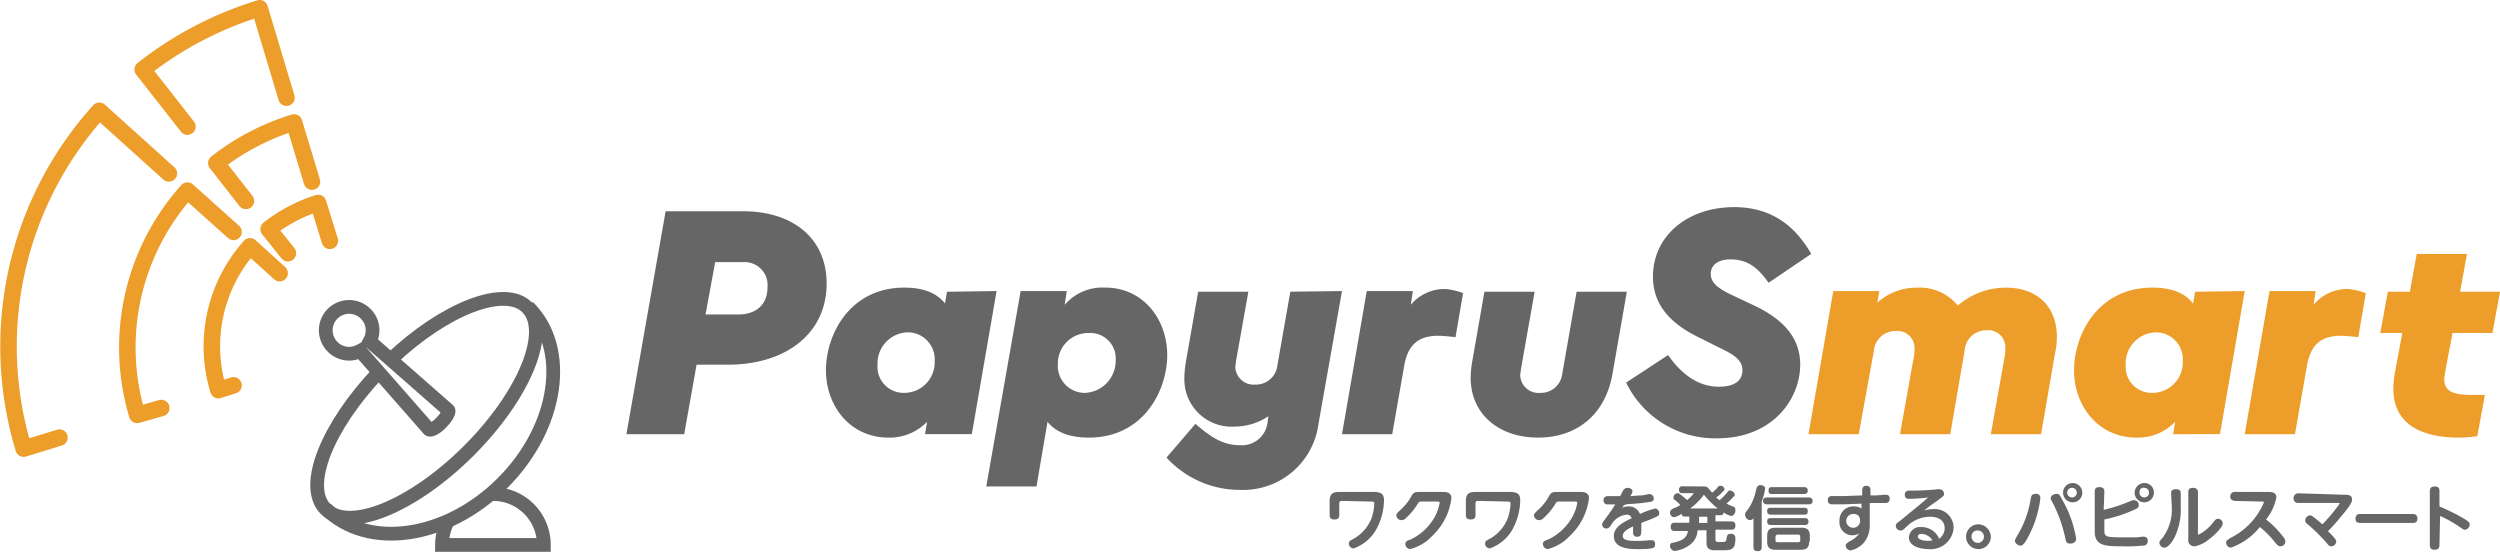 <?xml version="1.0" encoding="UTF-8"?>
<svg xmlns="http://www.w3.org/2000/svg" width="274.929" height="60.686" viewBox="0 0 274.929 60.686">
  <g id="グループ_1194" data-name="グループ 1194" transform="translate(-498.888 -3492.705)">
    <path id="パス_527" data-name="パス 527" d="M2168.732,3480.561a5.861,5.861,0,0,0-.606,2.573h11.2a5.588,5.588,0,0,0-5.6-5.6h-.152" transform="translate(-1620.63 69.5)" fill="none" stroke="#666" stroke-miterlimit="10" stroke-width="1.513"></path>
    <path id="パス_528" data-name="パス 528" d="M2177.585,3456.953c4.616,4.54,3.329,13.242-2.8,19.371s-14.83,7.415-19.446,2.8" transform="translate(-1620.63 69.5)" fill="none" stroke="#666" stroke-miterlimit="10" stroke-width="1.513"></path>
    <path id="パス_529" data-name="パス 529" d="M2162.451,3462.779c5.978-5.675,12.636-8.248,15.058-5.751,2.572,2.573-.3,9.61-6.432,15.739s-13.166,9-15.739,6.432c-2.5-2.5.152-9.08,5.827-15.058" transform="translate(-1620.63 69.5)" fill="none" stroke="#666" stroke-miterlimit="10" stroke-width="1.513"></path>
    <path id="パス_530" data-name="パス 530" d="M2159.727,3457.709a2.568,2.568,0,0,0-3.632,3.632,2.537,2.537,0,0,0,3.027.454l7.566,8.626c.152.152.833-.151,1.362-.757.606-.6.908-1.21.757-1.361l-8.626-7.567A2.537,2.537,0,0,0,2159.727,3457.709Z" transform="translate(-1620.63 69.5)" fill="none" stroke="#666" stroke-miterlimit="10" stroke-width="1.513"></path>
    <path id="パス_531" data-name="パス 531" d="M2145.2,3448.705l-5.07-4.54a25.854,25.854,0,0,0-5.524,24.667l2.649-.756" transform="translate(-1620.63 69.5)" fill="none" stroke="#ed9d29" stroke-linecap="round" stroke-linejoin="round" stroke-width="1.816"></path>
    <path id="パス_532" data-name="パス 532" d="M2146.561,3445.3l-3.254-4.162a26.356,26.356,0,0,1,8.551-4.464l1.967,6.507" transform="translate(-1620.63 69.5)" fill="none" stroke="#ed9d29" stroke-linecap="round" stroke-linejoin="round" stroke-width="1.816"></path>
    <path id="パス_533" data-name="パス 533" d="M2138.086,3442.273l-7.642-6.886a38.656,38.656,0,0,0-8.324,37.153l3.935-1.211" transform="translate(-1620.63 69.5)" fill="none" stroke="#ed9d29" stroke-linecap="round" stroke-linejoin="round" stroke-width="1.816"></path>
    <path id="パス_534" data-name="パス 534" d="M2140.129,3437.128l-4.918-6.28a39.376,39.376,0,0,1,12.863-6.735l2.951,9.837" transform="translate(-1620.63 69.5)" fill="none" stroke="#ed9d29" stroke-linecap="round" stroke-linejoin="round" stroke-width="1.816"></path>
    <path id="パス_535" data-name="パス 535" d="M2150.269,3453.245l-3.254-2.951a16.5,16.5,0,0,0-3.48,15.815l1.664-.53" transform="translate(-1620.63 69.5)" fill="none" stroke="#ed9d29" stroke-linecap="round" stroke-linejoin="round" stroke-width="1.816"></path>
    <path id="パス_536" data-name="パス 536" d="M2151.177,3451.051l-2.119-2.648a17.04,17.04,0,0,1,5.449-2.876l1.286,4.162" transform="translate(-1620.63 69.5)" fill="none" stroke="#ed9d29" stroke-linecap="round" stroke-linejoin="round" stroke-width="1.816"></path>
    <path id="パス_537" data-name="パス 537" d="M2210.424,3454.38c0,5.6-4.615,8.929-10.82,8.929h-3.481l-1.362,7.642h-6.356l4.313-24.516h8.475c5.675,0,9.231,3.1,9.231,7.945m-6.507.454a2.529,2.529,0,0,0-2.724-2.8h-3.027l-1.059,5.751h3.632c1.892,0,3.178-1.059,3.178-2.951" transform="translate(-1620.63 69.5)" fill="#666"></path>
    <path id="パス_538" data-name="パス 538" d="M2229.114,3455.212l-2.724,15.739h-5.146l.227-1.362a5.7,5.7,0,0,1-4.237,1.74c-4.237,0-6.886-3.481-6.886-7.415,0-3.859,2.573-9.08,8.626-9.08,2.119,0,3.557.6,4.465,1.74l.227-1.286Zm-6.81,7.718a2.967,2.967,0,0,0-2.951-3.178,3.413,3.413,0,0,0-3.33,3.556,2.863,2.863,0,0,0,2.952,3.1,3.347,3.347,0,0,0,3.329-3.481" transform="translate(-1620.63 69.5)" fill="#666"></path>
    <path id="パス_539" data-name="パス 539" d="M2247.88,3462.249c0,3.86-2.573,9.08-8.626,9.08-2.119,0-3.632-.6-4.54-1.74l-1.212,7.113h-5.523l3.783-21.49h5.071l-.228,1.514a5.466,5.466,0,0,1,4.465-1.892c4.161,0,6.81,3.481,6.81,7.415m-8.626-2.421a3.344,3.344,0,0,0-3.4,3.405,2.967,2.967,0,0,0,2.951,3.178,3.525,3.525,0,0,0,3.405-3.556,2.8,2.8,0,0,0-2.951-3.027" transform="translate(-1620.63 69.5)" fill="#666"></path>
    <path id="パス_540" data-name="パス 540" d="M2267.1,3455.212l-2.573,14.528a8.363,8.363,0,0,1-8.626,7.34,10.922,10.922,0,0,1-8.1-3.556l3.178-3.708c1.589,1.362,2.951,2.345,4.843,2.345a2.841,2.841,0,0,0,3.1-2.572l.076-.606a6.715,6.715,0,0,1-3.708,1.135,5.2,5.2,0,0,1-5.524-5.372,11.4,11.4,0,0,1,.151-1.665l1.363-7.793h5.523l-1.362,7.642c0,.227-.076.454-.076.6a2.017,2.017,0,0,0,2.195,1.968,2.359,2.359,0,0,0,2.421-2.043l1.438-8.172Z" transform="translate(-1620.63 69.5)" fill="#666"></path>
    <path id="パス_541" data-name="パス 541" d="M2280.417,3455.439l-.833,4.843c-.757-.076-1.362-.152-1.892-.152-2.194,0-3.4.984-3.783,3.481l-1.287,7.34H2267.1l2.724-15.739h5.069l-.227,1.513a4.851,4.851,0,0,1,3.784-1.74,7.533,7.533,0,0,1,1.968.454" transform="translate(-1620.63 69.5)" fill="#666"></path>
    <path id="パス_542" data-name="パス 542" d="M2296.836,3464.368c-.833,4.616-4.086,6.961-8.172,6.961-4.389,0-7.416-2.648-7.416-6.583a11.284,11.284,0,0,1,.152-1.664l1.362-7.794h5.523l-1.513,8.55c0,.227-.075.454-.075.606a2.015,2.015,0,0,0,2.194,1.967,2.359,2.359,0,0,0,2.421-2.043l1.589-9.08h5.524Z" transform="translate(-1620.63 69.5)" fill="#666"></path>
    <path id="パス_543" data-name="パス 543" d="M2318.7,3451.126l-4.691,3.178c-1.06-1.513-2.195-2.573-4.162-2.573-1.665,0-2.194.833-2.194,1.589,0,.908.681,1.514,2.043,2.195l2.724,1.286c3.026,1.438,5.069,3.405,5.069,6.507,0,3.708-2.951,8.1-9.155,8.1a10.884,10.884,0,0,1-9.988-6.129l4.615-3.027c1.438,2.043,3.254,3.481,5.6,3.481,1.513,0,2.572-.53,2.572-1.816,0-1.059-.832-1.665-2.421-2.422l-2.421-1.21c-3.254-1.589-4.994-3.708-4.994-6.659,0-4.464,3.783-7.643,8.928-7.643,4.011,0,6.659,1.968,8.475,5.146" transform="translate(-1620.63 69.5)" fill="#666"></path>
    <path id="パス_544" data-name="パス 544" d="M2345.717,3460.282a9.16,9.16,0,0,1-.227,1.892l-1.513,8.777h-5.524l1.514-8.475a4.033,4.033,0,0,0,.075-.908,1.871,1.871,0,0,0-2.043-2.043,2.371,2.371,0,0,0-2.421,2.2l-1.589,9.231h-5.524l1.513-8.475a3.377,3.377,0,0,0,.076-.832,1.871,1.871,0,0,0-2.043-2.043,2.37,2.37,0,0,0-2.421,2.194l-1.665,9.156H2318.4l2.724-15.739h5.07l-.227,1.287a6.384,6.384,0,0,1,4.389-1.665,5.421,5.421,0,0,1,4.464,1.967,8.094,8.094,0,0,1,5.3-1.967c3.556,0,5.6,2.194,5.6,5.448" transform="translate(-1620.63 69.5)" fill="#ed9d29"></path>
    <path id="パス_545" data-name="パス 545" d="M2366.374,3455.212l-2.724,15.739H2358.5l.227-1.362a5.7,5.7,0,0,1-4.238,1.74c-4.237,0-6.885-3.481-6.885-7.415,0-3.859,2.572-9.08,8.626-9.08,2.118,0,3.556.6,4.464,1.74l.227-1.286Zm-6.81,7.718a2.967,2.967,0,0,0-2.951-3.178,3.412,3.412,0,0,0-3.329,3.556,2.862,2.862,0,0,0,2.951,3.1,3.347,3.347,0,0,0,3.329-3.481" transform="translate(-1620.63 69.5)" fill="#ed9d29"></path>
    <path id="パス_546" data-name="パス 546" d="M2379.692,3455.439l-.832,4.843c-.757-.076-1.362-.152-1.892-.152-2.194,0-3.405.984-3.783,3.481l-1.287,7.34h-5.523l2.724-15.739h5.069l-.227,1.513a4.851,4.851,0,0,1,3.784-1.74,7.517,7.517,0,0,1,1.967.454" transform="translate(-1620.63 69.5)" fill="#ed9d29"></path>
    <path id="パス_547" data-name="パス 547" d="M2388.394,3464.217c0,.227-.076.454-.076.681,0,1.438,1.135,1.74,3.178,1.74h1.287l-.833,4.54a15.018,15.018,0,0,1-2.043.152c-3.026,0-7.188-.832-7.188-5.373a11.388,11.388,0,0,1,.151-1.664l.833-4.465h-2.422l.832-4.54h2.422l.756-4.161h5.524l-.756,4.161h4.388l-.832,4.54h-4.389Z" transform="translate(-1620.63 69.5)" fill="#ed9d29"></path>
    <path id="パス_548" data-name="パス 548" d="M2267.1,3478.291c-.227,0-.3.076-.3.3v1.286c0,.227-.075.454-.529.454-.379,0-.53-.151-.53-.454v-1.589c0-.908.53-.984,1.059-.984h3.481c.832,0,1.438,0,1.438.908a6.862,6.862,0,0,1-.833,3.178,4.582,4.582,0,0,1-2.5,2.119.517.517,0,0,1-.529-.53c0-.227.075-.3.529-.529a4.489,4.489,0,0,0,1.968-2.27,5.911,5.911,0,0,0,.3-1.589c0-.227-.151-.227-.3-.227Z" transform="translate(-1620.63 69.5)" fill="#666"></path>
    <path id="パス_549" data-name="パス 549" d="M2278.3,3477.307c.151,0,.832,0,.832.681a6.828,6.828,0,0,1-2.118,4.162,4.971,4.971,0,0,1-2.422,1.437.568.568,0,0,1-.529-.529c0-.3.151-.379.6-.53a6.039,6.039,0,0,0,2.648-2.5,5.2,5.2,0,0,0,.53-1.513c0-.152-.151-.152-.227-.152h-1.74c-.3,0-.3,0-.53.378a6.822,6.822,0,0,1-1.211,1.438.682.682,0,0,1-.529.227.568.568,0,0,1-.53-.529c0-.152.076-.227.378-.53a5.634,5.634,0,0,0,1.287-1.589c.227-.454.454-.454.983-.454Z" transform="translate(-1620.63 69.5)" fill="#666"></path>
    <path id="パス_550" data-name="パス 550" d="M2282.081,3478.291c-.227,0-.3.076-.3.3v1.286c0,.227-.075.454-.53.454-.378,0-.529-.151-.529-.454v-1.589c0-.908.529-.984,1.059-.984h3.481c.832,0,1.438,0,1.438.908a6.862,6.862,0,0,1-.833,3.178,4.581,4.581,0,0,1-2.5,2.119.517.517,0,0,1-.529-.53c0-.227.075-.3.529-.529a4.489,4.489,0,0,0,1.968-2.27,5.9,5.9,0,0,0,.3-1.589c0-.227-.151-.227-.3-.227Z" transform="translate(-1620.63 69.5)" fill="#666"></path>
    <path id="パス_551" data-name="パス 551" d="M2293.431,3477.307c.151,0,.832,0,.832.681a6.828,6.828,0,0,1-2.118,4.162,4.97,4.97,0,0,1-2.422,1.437.569.569,0,0,1-.53-.529c0-.3.152-.379.606-.53a6.039,6.039,0,0,0,2.648-2.5,5.2,5.2,0,0,0,.53-1.513c0-.152-.151-.152-.227-.152h-1.74c-.3,0-.3,0-.53.378a6.862,6.862,0,0,1-1.211,1.438.683.683,0,0,1-.529.227.568.568,0,0,1-.53-.529c0-.152.075-.227.378-.53a5.631,5.631,0,0,0,1.287-1.589c.227-.454.453-.454.983-.454Z" transform="translate(-1620.63 69.5)" fill="#666"></path>
    <path id="パス_552" data-name="パス 552" d="M2297.9,3479.047a1.5,1.5,0,0,1,.681-.151,1.3,1.3,0,0,1,1.286.833,8.937,8.937,0,0,1,1.665-.6.5.5,0,0,1,.454.529c0,.226-.076.3-.832.606-.3.15-.833.3-1.135.453v.529c0,.681,0,.985-.454.985a.414.414,0,0,1-.454-.455v-.68c-.833.378-1.135.68-1.135,1.058,0,.53.908.53,1.437.53a10.249,10.249,0,0,0,1.514-.075h.227c.378,0,.378.3.378.453,0,.38-.076.53-1.892.53-.756,0-2.648,0-2.648-1.438,0-1.058,1.21-1.588,1.967-1.967a.552.552,0,0,0-.6-.378,2.2,2.2,0,0,0-1.665,1.135c-.227.3-.3.378-.529.378a.435.435,0,0,1-.454-.453c0-.152.075-.228.454-.758a16.389,16.389,0,0,0,.983-1.437h-.908a.417.417,0,0,1-.378-.453c0-.455.378-.455.53-.455h1.286c.076-.075.3-.6.378-.68a.508.508,0,0,1,.454-.227c.3,0,.53.15.53.377,0,.076,0,.152-.227.53.227,0,.681-.075,1.211-.075.151,0,.756-.152.908-.152a.483.483,0,0,1,.454.455c0,.377-.227.377-.757.453-.908.152-1.74.152-2.27.227-.3.075-.3.152-.454.378" transform="translate(-1620.63 69.5)" fill="#666"></path>
    <path id="パス_553" data-name="パス 553" d="M2306.749,3476.7c.3,0,.454,0,.6.151.076.076.378.454.454.53.379-.3.6-.53.6-.606a.4.4,0,0,1,.3-.151.423.423,0,0,1,.454.378c0,.076,0,.152-.151.228a3.579,3.579,0,0,1-.757.68,2.056,2.056,0,0,0,.378.3,8.667,8.667,0,0,0,.833-.832c.075-.151.151-.227.3-.227.227,0,.53.227.53.454,0,.075,0,.151-.151.227a7.117,7.117,0,0,1-.757.757c.151.075.3.151.681.3.227.076.3.151.3.454s-.227.6-.454.6a2.125,2.125,0,0,1-.833-.378c-.075.3-.227.3-.378.3h-.529v.681h1.74c.151,0,.454,0,.454.454s-.3.454-.454.454h-1.74v1.059c0,.3.151.3.453.3.606,0,.757,0,.757-.379.076-.3.076-.529.454-.529.53,0,.53.378.53.529,0,.076,0,.757-.227.984-.227.3-.681.3-1.211.3h-.984c-.756-.076-.756-.53-.756-.908v-1.287h-.984a2.08,2.08,0,0,1-.832,1.59,3.478,3.478,0,0,1-1.665.681.569.569,0,0,1-.53-.53c0-.3.152-.378.379-.378.832-.227,1.437-.379,1.589-1.287h-1.438c-.151,0-.454,0-.454-.454s.3-.454.454-.454h1.589v-.681h-.454c-.151,0-.378,0-.378-.3a2.611,2.611,0,0,1-.833.378.5.5,0,0,1-.454-.53c0-.227.152-.3.379-.454a2.293,2.293,0,0,0,.756-.378,6.635,6.635,0,0,0-.6-.53c-.151-.076-.151-.151-.151-.3a.487.487,0,0,1,.454-.453c.075,0,.151,0,.3.151.152.075.454.378.757.6a5.5,5.5,0,0,0,.681-.681.074.074,0,0,0-.076-.075h-1.135c-.151,0-.378,0-.378-.379a.34.34,0,0,1,.378-.378Zm1.664,2.421a9.412,9.412,0,0,1-1.513-1.513,6.938,6.938,0,0,1-1.513,1.513Zm-1.135.908h-.908v.681h.908Z" transform="translate(-1620.63 69.5)" fill="#666"></path>
    <path id="パス_554" data-name="パス 554" d="M2313.256,3483.36c0,.151,0,.454-.454.454s-.454-.3-.454-.454v-3.178a.47.47,0,0,1-.379.227.586.586,0,0,1-.529-.6.415.415,0,0,1,.151-.378,5.615,5.615,0,0,0,1.059-2.422c.076-.227.152-.453.454-.453.152,0,.53.075.53.377a6.782,6.782,0,0,1-.378,1.438Zm.6-4.691c-.076,0-.454,0-.454-.378s.3-.379.454-.379h4.54c.076,0,.454,0,.454.379s-.3.378-.454.378Zm4.616,4.086c0,.682-.3.909-.908.909h-2.8c-.6,0-.908-.227-.908-.909v-.606c0-.68.3-.908.908-.908h2.875c.606,0,.908.228.908.908v.606Zm-4.162-2.951c-.151,0-.454,0-.454-.378s.227-.379.454-.379h3.632c.151,0,.379,0,.379.379s-.228.378-.379.378Zm0,1.135c-.151,0-.454,0-.454-.378s.227-.379.454-.379h3.632c.151,0,.454,0,.454.379a.34.34,0,0,1-.378.378Zm.076-3.405c-.152,0-.379,0-.379-.378s.227-.379.379-.379h3.48c.152,0,.455,0,.455.379s-.3.378-.455.378Zm3.1,4.691a.2.2,0,0,0-.227-.226H2315a.241.241,0,0,0-.227.226v.379a.2.2,0,0,0,.227.227h2.27a.2.2,0,0,0,.227-.227Z" transform="translate(-1620.63 69.5)" fill="#666"></path>
    <path id="パス_555" data-name="パス 555" d="M2325.135,3480.864a3,3,0,0,1-.6,1.967,2.712,2.712,0,0,1-1.513.908.568.568,0,0,1-.53-.53c0-.226.227-.3.378-.453a2.755,2.755,0,0,0,1.135-.908,1.43,1.43,0,0,1-2.194-1.362,1.51,1.51,0,0,1,1.59-1.59,1.559,1.559,0,0,1,.831.228v-.53l-2.043.076h-1.135c-.151,0-.528,0-.528-.454a.4.4,0,0,1,.453-.455h1.21l2.119-.075v-.53c0-.151,0-.53.454-.53s.454.379.454.53v.53h.6c.153,0,.908-.076.984-.076.227,0,.53,0,.53.454a.417.417,0,0,1-.379.454h-1.816Zm-1.739-1.135a.761.761,0,1,0,.68.757c0-.53-.3-.757-.68-.757" transform="translate(-1620.63 69.5)" fill="#666"></path>
    <path id="パス_556" data-name="パス 556" d="M2329.525,3478.064c-.227,0-.53,0-.53-.454s.378-.454.6-.454c.833,0,1.135,0,2.195-.076.151,0,.832-.075.908-.075.605,0,.605.454.605.529,0,.227-.076.227-.757.757a17.734,17.734,0,0,0-1.438,1.059,2.985,2.985,0,0,1,.984-.151,2.054,2.054,0,0,1,2.27,2.043,2.524,2.524,0,0,1-2.8,2.346c-.833,0-2.119-.3-2.119-1.287a1.229,1.229,0,0,1,1.362-1.135,2.1,2.1,0,0,1,1.967,1.287,1.5,1.5,0,0,0,.606-1.135c0-1.287-1.363-1.287-1.665-1.287a3.743,3.743,0,0,0-2.421.984c-.53.53-.606.53-.757.53a.517.517,0,0,1-.53-.53c0-.227.152-.3.454-.53.227-.151.984-.832,1.211-.983.53-.454.681-.53,1.892-1.589a18.75,18.75,0,0,1-2.043.151m1.286,3.859c-.3,0-.378.151-.378.3,0,.3.529.455,1.135.455.227,0,.378,0,.454-.076a1.473,1.473,0,0,0-1.211-.681" transform="translate(-1620.63 69.5)" fill="#666"></path>
    <path id="パス_557" data-name="パス 557" d="M2338.454,3482.225a1.363,1.363,0,1,1-1.362-1.361,1.408,1.408,0,0,1,1.362,1.361m-2.119,0a.681.681,0,1,0,.681-.681.634.634,0,0,0-.681.681" transform="translate(-1620.63 69.5)" fill="#666"></path>
    <path id="パス_558" data-name="パス 558" d="M2343.9,3477.988a11.89,11.89,0,0,1-1.211,4.011c-.6,1.21-.832,1.21-.983,1.21-.227,0-.6-.227-.6-.529,0-.152.075-.227.226-.53a10.976,10.976,0,0,0,1.514-4.162c.075-.227.075-.454.454-.454a.442.442,0,0,1,.6.454m2.346.076a12.423,12.423,0,0,1,1.589,4.389c0,.529-.606.529-.681.529-.379,0-.454-.227-.53-.681a15.429,15.429,0,0,0-1.438-3.934c-.075-.152-.151-.227-.151-.379,0-.3.379-.454.53-.454.378-.075.454.076.681.53m2.27-.681a1.06,1.06,0,1,1-1.06-1.059,1.083,1.083,0,0,1,1.06,1.059m-1.665,0a.529.529,0,1,0,.53-.53.518.518,0,0,0-.53.53" transform="translate(-1620.63 69.5)" fill="#666"></path>
    <path id="パス_559" data-name="パス 559" d="M2350.862,3479.275a17.291,17.291,0,0,0,2.8-.908c.378-.152.378-.152.53-.152a.517.517,0,0,1,.53.53c0,.3-.152.378-.682.6a14.956,14.956,0,0,1-3.1.984v1.211c0,.681.151.756,1.967.756h1.59c.075,0,.6-.075.68-.075.152,0,.53,0,.53.454a.472.472,0,0,1-.53.529,15.355,15.355,0,0,1-2.27.076c-1.74,0-3.026,0-3.026-1.589v-4.464c0-.3.151-.454.529-.454.454,0,.53.3.53.454Zm5.524-1.892a1.059,1.059,0,0,1-2.119,0,1.083,1.083,0,0,1,1.06-1.059,1.034,1.034,0,0,1,1.059,1.059m-1.589,0a.529.529,0,1,0,.53-.53c-.3-.075-.53.152-.53.53" transform="translate(-1620.63 69.5)" fill="#666"></path>
    <path id="パス_560" data-name="パス 560" d="M2358.278,3477.458c0-.151,0-.454.53-.454.378,0,.529.152.529.454v1.438a7.037,7.037,0,0,1-.681,3.405c-.075.151-.6,1.135-1.135,1.135a.569.569,0,0,1-.53-.53c0-.151,0-.151.379-.6a5.18,5.18,0,0,0,.984-3.329Zm2.951,4.389c0,.076,0,.151.076.151a4.706,4.706,0,0,0,1.664-1.437c.152-.152.227-.3.454-.3a.517.517,0,0,1,.53.53c0,.378-.908,1.286-1.438,1.664a3.455,3.455,0,0,1-1.664.832.659.659,0,0,1-.681-.756v-5.221c0-.227.075-.454.529-.454.3,0,.53.151.53.454Z" transform="translate(-1620.63 69.5)" fill="#666"></path>
    <path id="パス_561" data-name="パス 561" d="M2365.315,3478.291c-.151,0-.53-.076-.53-.454a.479.479,0,0,1,.53-.53h3.708c.227,0,.832,0,.832.606a5.641,5.641,0,0,1-1.135,2.421,10.335,10.335,0,0,1,1.816,1.816c.227.3.3.378.3.6a.517.517,0,0,1-.53.53c-.227,0-.3-.076-.681-.53a9.82,9.82,0,0,0-1.589-1.589,7.171,7.171,0,0,1-3.178,2.27.568.568,0,0,1-.53-.529c0-.227.076-.3.606-.606a7.664,7.664,0,0,0,3.556-3.859c0-.075-.151-.075-.227-.075Z" transform="translate(-1620.63 69.5)" fill="#666"></path>
    <path id="パス_562" data-name="パス 562" d="M2377.271,3477.61c.453,0,.907,0,.907.53,0,.378-.378.832-.907,1.513-.228.227-.758.984-1.741,1.967.151.152.454.455.53.53.3.378.378.454.378.606a.569.569,0,0,1-.53.529c-.227,0-.3-.076-.53-.378a20.222,20.222,0,0,0-1.815-1.816c-.53-.454-.53-.454-.53-.681a.569.569,0,0,1,.53-.53c.151,0,.227.076.529.3.227.151.53.454.833.681a20.271,20.271,0,0,0,1.891-2.27c0-.076-.076-.076-.151-.076h-4.389a.478.478,0,0,1-.53-.53.514.514,0,0,1,.53-.529Z" transform="translate(-1620.63 69.5)" fill="#666"></path>
    <path id="パス_563" data-name="パス 563" d="M2384.837,3479.729c.151,0,.53,0,.53.53,0,.454-.379.454-.53.454h-5.751c-.151,0-.53,0-.53-.454,0-.53.379-.53.53-.53Z" transform="translate(-1620.63 69.5)" fill="#666"></path>
    <path id="パス_564" data-name="パス 564" d="M2387.788,3483.134c0,.151,0,.53-.53.53s-.529-.379-.529-.53v-5.9c0-.151,0-.53.529-.53s.53.3.53.53v1.664a22.9,22.9,0,0,1,2.724,1.363c.454.3.6.378.6.6a.585.585,0,0,1-.529.6c-.152,0-.227-.075-.681-.378a12.727,12.727,0,0,0-2.043-1.135Z" transform="translate(-1620.63 69.5)" fill="#666"></path>
  </g>
</svg>
